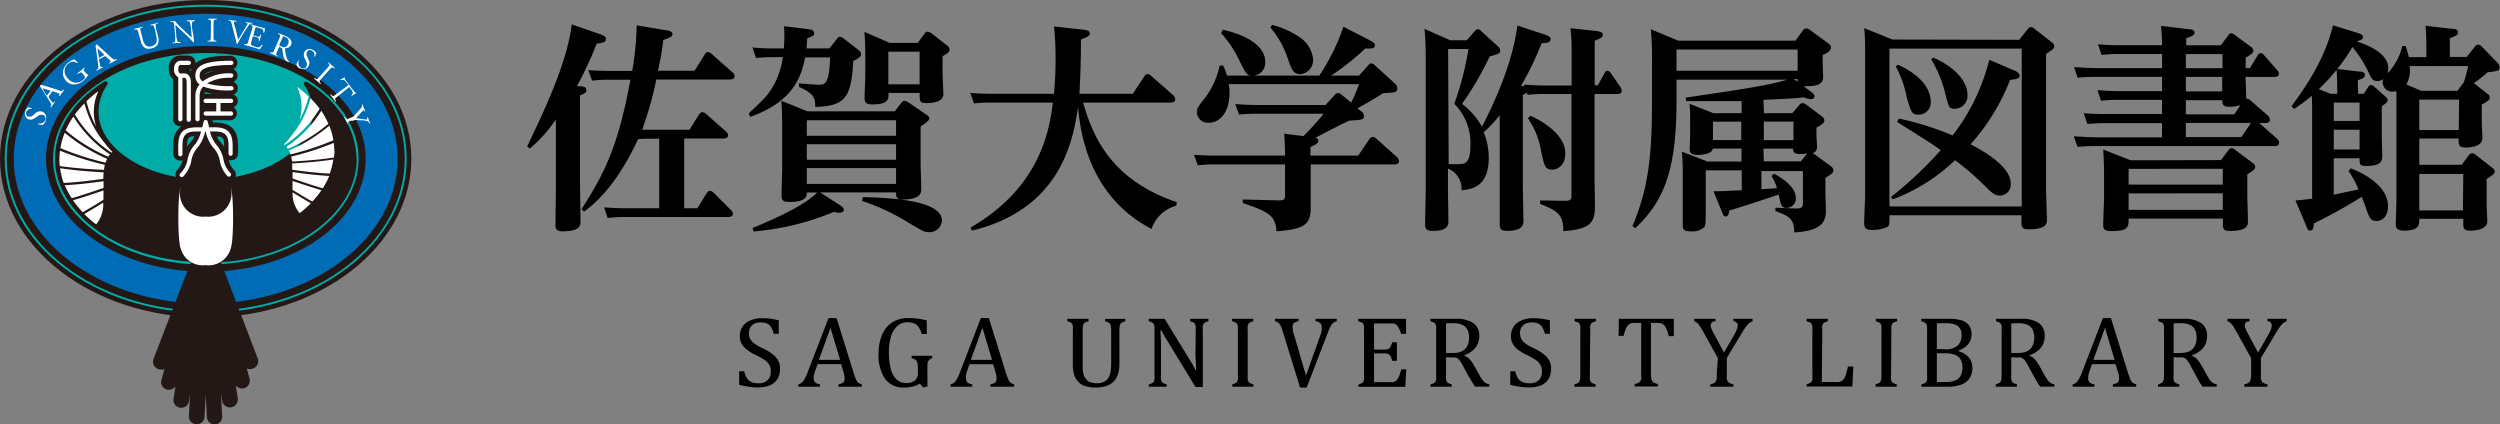 <svg xmlns="http://www.w3.org/2000/svg" viewBox="0 0 353.41 60"><rect x="0" y="0" width="353.41" height="60" fill="#808080" stroke="none"/><defs><style>.cls-1{fill:#00aca8;}.cls-2{fill:#231815;}.cls-3{fill:#006cb6;}.cls-4{fill:none;stroke:#231815;}.cls-5{fill:#fff;}.cls-6{isolation:isolate;}</style></defs><title>アセット 1</title><g id="レイヤー_2" data-name="レイヤー 2"><g id="レイヤー_1-2" data-name="レイヤー 1"><path class="cls-1" d="M29.08.33C13.2.33.33,10.23.33,22.44S13.2,44.56,29.08,44.56s28.74-9.9,28.74-22.12S45,.33,29.08.33"/><path class="cls-2" d="M29.08,44.89C13,44.89,0,34.82,0,22.44S13,0,29.08,0,58.15,10.07,58.15,22.44s-13,22.45-29.07,22.45m0-44.23C13.41.66.66,10.43.66,22.44S13.41,44.22,29.08,44.22s28.41-9.77,28.41-21.78S44.74.66,29.08.66"/><path class="cls-3" d="M29.08,7C16.86,7,7,13.9,7,22.44s9.89,15.48,22.11,15.48S51.19,31,51.19,22.44,41.29,7,29.08,7M56.72,22.44c0,11.6-12.38,21-27.64,21S1.44,34,1.44,22.44s12.37-21,27.64-21,27.64,9.4,27.64,21"/><path class="cls-4" d="M29.08,7C16.86,7,7,13.9,7,22.44s9.89,15.48,22.11,15.48S51.19,31,51.19,22.44,41.29,7,29.08,7ZM56.72,22.44c0,11.6-12.38,21-27.64,21S1.44,34,1.44,22.44s12.37-21,27.64-21,27.64,9.4,27.64,21"/><path class="cls-5" d="M6.46,17.06a1.29,1.29,0,0,1-.43.6,2,2,0,0,1-.64-.12v-.11a.84.84,0,0,0,1-.43.54.54,0,0,0-.22-.72l-.06,0a.71.71,0,0,0-.74.11l-.43.3a1,1,0,0,1-.92.17.84.84,0,0,1-.42-1.11l0-.06a1.79,1.79,0,0,1,.22-.38l.09-.14a2.1,2.1,0,0,1,.55.13v.12a.6.6,0,0,0-.72.38.49.49,0,0,0,.18.67l.09,0a.76.76,0,0,0,.68-.16L5,16a1,1,0,0,1,1-.2.86.86,0,0,1,.47,1.12.54.54,0,0,1,0,.11"/><path class="cls-5" d="M8.17,13.15a.94.94,0,0,1,.23.1v.18l-.07.11a.08.08,0,0,0,.1.06h0l.3-.43.35-.44L9,12.66l-.09.09c-.14.15-.23.15-.63,0l-1.87-.6L5.76,12H5.68a.48.48,0,0,1,0,.29.78.78,0,0,1,.22.26l.71,1.13c.3.46.47.74.59.94a.33.33,0,0,1,0,.36l-.08.13s.07.07.1.06.16-.24.26-.37l.29-.37s0-.07-.06-.08h0l-.11.11c-.07.09-.11.09-.15.06a1.89,1.89,0,0,1-.25-.31l-.29-.42c-.06-.09,0-.12,0-.21L7.33,13c.09-.11.11-.12.21-.08Zm-2-.44c-.08-.12-.14-.23-.15-.25H6l.29.09.76.25c.12,0,.13.06,0,.17l-.34.45c-.08.11-.08.11-.15,0l-.47-.71"/><path class="cls-5" d="M12.21,10.38c.12.15.22.22.31.19h0l-.15.18a4.1,4.1,0,0,1-.59.66,2,2,0,0,1-1.49.53,1.56,1.56,0,0,1-1-.57,1.67,1.67,0,0,1-.4-1.17A2,2,0,0,1,9.7,8.83a2.59,2.59,0,0,1,.52-.34,1.35,1.35,0,0,0,.26-.15,4.7,4.7,0,0,0,.51.49s-.06.1-.1.1A.88.88,0,0,0,9.68,9a1.29,1.29,0,0,0-.31,1.81,1.46,1.46,0,0,0,.16.19,1.47,1.47,0,0,0,2,.47l.16-.12c.23-.19.33-.35.32-.45a.52.52,0,0,0-.14-.25l-.12-.15c-.26-.31-.29-.33-.55-.16l-.18.12s-.09-.06-.08-.1c.19-.13.37-.28.55-.43s.27-.23.39-.34.09,0,.08.09l-.06.06c-.14.15,0,.26.1.45Z"/><path class="cls-5" d="M15.48,8.47a.77.77,0,0,1,.17.19.15.15,0,0,1-.1.16l-.12.08s0,.11.06.1L16,8.73c.19-.11.34-.18.52-.27a.1.1,0,0,0-.05-.11l-.13.05c-.19.08-.28,0-.6-.26L14.2,6.74l-.5-.47h-.08a.61.61,0,0,1-.14.29.67.67,0,0,1,.09.34l.19,1.39c.08.58.11.92.14,1.16a.35.35,0,0,1-.14.35l-.14.09s0,.1.07.1l.4-.24.45-.22a.07.07,0,0,0,0-.1h0l-.14.06h-.17a1.89,1.89,0,0,1-.1-.41L14,8.51c0-.1,0-.13.1-.19L14.74,8c.13-.07.15-.06.23,0Zm-1.69-1.3V6.86h0l.25.22.6.57c.11.09.11.12,0,.18l-.53.29c-.11.06-.12.06-.14-.06l-.13-.89"/><path class="cls-5" d="M22,4.59a3.46,3.46,0,0,0-.33-1,.3.3,0,0,0-.26,0h-.12a.08.08,0,0,1,0-.11l.54-.12.49-.14a.08.08,0,0,1,0,.11h-.11A.22.22,0,0,0,22,3.5a4.2,4.2,0,0,0,.18,1l.13.53a1.63,1.63,0,0,1,0,1.21,1.19,1.19,0,0,1-.81.57,1.3,1.3,0,0,1-.95,0,1.39,1.39,0,0,1-.65-1L19.58,4.7c-.13-.49-.16-.57-.44-.52H19a.13.13,0,0,1,0-.12l.59-.13.58-.16a.08.08,0,0,1,0,.11h-.11c-.27.09-.26.17-.14.66l.26,1c.19.76.55,1.2,1.27,1s.81-.77.63-1.49Z"/><path class="cls-5" d="M27.35,5.05c0,.15.07.72.09.85s0,0-.08.06-.23-.24-.69-.68L25.43,4.11c-.15-.14-.51-.51-.62-.6h0a.81.81,0,0,0,0,.31l.1,1.06a4.2,4.2,0,0,0,.18,1,.29.29,0,0,0,.25.07h.15a.09.09,0,0,1,0,.13h-.57l-.51.06a.09.09,0,0,1,0-.12h.13a.22.22,0,0,0,.21-.12,5.57,5.57,0,0,0,0-1l-.13-1.4a.44.44,0,0,0-.14-.34.49.49,0,0,0-.31-.09H24V3h.77a6.7,6.7,0,0,0,.92,1l.52.49c.37.35.63.59.88.8h0v-.2l-.09-1a3.41,3.41,0,0,0-.19-1A.61.61,0,0,0,26.5,3h-.08a.09.09,0,0,1,0-.13H27l.5-.06V3h-.07a.29.29,0,0,0-.26.13,4.18,4.18,0,0,0,0,1Z"/><path class="cls-5" d="M29.82,3.4c0-.52,0-.6-.28-.63h-.13a.13.13,0,0,1,0-.12h1.21v.13H30.5c-.29,0-.3.1-.32.62V5.13c0,.51,0,.58.28.62h.12v.12H29.36a.08.08,0,0,1,0-.11h.13c.28,0,.3-.1.31-.61Z"/><path class="cls-5" d="M32.74,3.34c-.07-.29-.13-.4-.33-.45h-.09a.07.07,0,0,1,0-.1h0l.5.08.58.07a.09.09,0,0,1,0,.12h-.08c-.18,0-.23,0-.24.06a1.74,1.74,0,0,0,.15.71c.15.59.29,1.17.46,1.75.19-.29.46-.76.61-1s.48-.82.59-1A.38.38,0,0,0,35,3.34s0-.08-.2-.12h-.09a.07.07,0,0,1,0-.1h0l.5.08h.47v.12h-.14a.31.31,0,0,0-.28.13c-.16.21-.41.58-.69,1L34.24,5c-.26.42-.56,1-.68,1.19h-.12a5.12,5.12,0,0,0-.14-.68Z"/><path class="cls-5" d="M35.61,4.18c.13-.46.14-.53-.11-.63h-.07a.08.08,0,0,1,0-.11L36,3.6l.84.24q.3.09.6.15c0,.2,0,.41-.09.61a.09.09,0,0,1-.12,0c0-.23,0-.39-.22-.52a2.3,2.3,0,0,0-.42-.14l-.32-.09c-.13,0-.14,0-.19.14l-.25.89c0,.12,0,.12.12.16l.25.07a1,1,0,0,0,.39.08c.06,0,.1,0,.15-.12l.09-.17a.08.08,0,0,1,.11,0,2.45,2.45,0,0,1-.14.45c0,.14-.07.28-.1.43h-.12V5.55a.22.22,0,0,0-.09-.21,2,2,0,0,0-.34-.12l-.26-.07c-.13,0-.15,0-.18.08l-.17.62c-.07.24-.1.39,0,.49s.12.14.51.25a1.34,1.34,0,0,0,.59.1A1.39,1.39,0,0,0,37,6.34a.09.09,0,0,1,.11.07c-.12.19-.24.38-.38.56l-1.19-.35-.4-.11-.6-.16V6.24h.15c.26,0,.3,0,.43-.47Z"/><path class="cls-5" d="M38.8,7c-.2.44-.23.49-.49.41H38.2s-.06.09,0,.11l.53.22.5.24s.07-.07.06-.1l-.09,0c-.23-.15-.21-.2,0-.64l.23-.53c0-.09,0-.09.24,0s.22.15.24.27.09.62.13.82a1.08,1.08,0,0,0,.63.93l.2.06V8.68a.72.72,0,0,1-.24-.25,4.88,4.88,0,0,1-.34-1.5V6.82a.88.88,0,0,0,.85-.47A.7.7,0,0,0,41,5.53a1.6,1.6,0,0,0-.65-.44,7.16,7.16,0,0,0-1-.39s-.07.07,0,.1l.13.08c.16.1.14.18,0,.58ZM40,5.23c0-.12.07-.13.33,0a.68.68,0,0,1,.45.85,1,1,0,0,1-.07.15.65.65,0,0,1-.44.43.73.73,0,0,1-.48-.09c-.22-.09-.28-.13-.29-.15a.33.33,0,0,1,0-.14l.45-1"/><path class="cls-5" d="M42.4,9.72a1.37,1.37,0,0,1-.5-.54,1.71,1.71,0,0,1,.25-.61h.1a.81.81,0,0,0,.28,1,.54.54,0,0,0,.75-.08l0-.05a.66.66,0,0,0,0-.74l-.21-.48a1,1,0,0,1,0-.94.84.84,0,0,1,1.17-.2l.06,0a1.47,1.47,0,0,1,.32.29l.12.11a1.7,1.7,0,0,1-.24.51h-.1a.61.61,0,0,0-.24-.78.48.48,0,0,0-.68,0l-.06.09a.71.71,0,0,0,0,.69l.18.4a1,1,0,0,1,0,1,.88.88,0,0,1-1.22.24l-.08-.06"/><path class="cls-5" d="M46.28,9.61c.32-.36.37-.43.18-.63l-.08-.08s0-.09.08-.08l.43.4.44.37s0,.1-.07.09l-.1-.07c-.22-.16-.27-.11-.6.26l-1.1,1.22c-.32.37-.36.42-.18.63l.08.08s0,.09-.08.08l-.42-.39-.45-.37s0-.09.07-.1l.1.07c.22.16.27.12.6-.25Z"/><path class="cls-5" d="M47.74,13.63c-.39.29-.43.33-.3.57l.08.12s-.07.08-.1.06l-.35-.49-.39-.5a.07.07,0,0,1,.09-.07l.11.12c.18.2.25.18.63-.12l1.66-1.23c.11-.09.12-.09,0-.2L49,11.68c-.12-.15-.28-.35-.43-.38a.81.81,0,0,0-.38,0,.07.07,0,0,1-.05-.1h0q.33-.12.66-.27a.09.09,0,0,1,0,.07c-.1.11,0,.23.12.4l1.12,1.49c.15.2.18.23.32.22s0,.05,0,.07a2.31,2.31,0,0,0-.6.37.1.1,0,0,1-.08-.1c.08-.08.2-.2.2-.29a1,1,0,0,0-.23-.5l-.2-.26c-.08-.11-.08-.1-.2,0Z"/><path class="cls-5" d="M49.61,17.06c-.46.18-.52.23-.45.47l.05.17a.08.08,0,0,1-.11,0c-.09-.27-.15-.42-.21-.59s-.14-.33-.24-.56a.08.08,0,0,1,.11,0l.06.13c.13.24.19.22.65,0l.22-.08a.89.89,0,0,0,.48-.35l.8-.89c.22-.26.22-.33.19-.47v-.12a.08.08,0,0,1,.11,0,1.85,1.85,0,0,0,.18.51c.06.15.12.3.19.45,0,0-.07.07-.1.06v-.06c-.09-.14-.12-.16-.15-.15a2.37,2.37,0,0,0-.28.27c-.26.28-.54.57-.77.85l.89.13a3.79,3.79,0,0,0,.67.06V16.6a.08.08,0,0,1,.11,0c.05.16.1.29.15.42s.11.27.17.4a.1.1,0,0,1-.11,0l-.06-.11c-.13-.21-.45-.24-.91-.31L50.68,17a1,1,0,0,0-.78.07Z"/><path class="cls-2" d="M26.46,20.67c0-1.11.13-1.37,1-1.42a1.83,1.83,0,0,1-.34.63,4.37,4.37,0,0,0-.69.91Zm.23-10.82a1,1,0,0,0,.41-.09,2.47,2.47,0,0,0-.1.29,1.27,1.27,0,0,0-.31-.2h0M28.94,13a6.92,6.92,0,0,0,1.18.26H28.9A1,1,0,0,1,29,13m1.3-3a6.18,6.18,0,0,0-1.34.51c.14-.23.61-.4,1.34-.51m1.42,10.7v.12a4.41,4.41,0,0,0-.7-.91,1.93,1.93,0,0,1-.34-.63c.9.05,1,.31,1,1.42m18.71,1.77c0-4.12-2.53-8.09-6.95-10.86a.32.32,0,0,0-.42.05A.32.32,0,0,0,43,12a6.78,6.78,0,0,1,1.21,3.77c0,4.37-4.62,8.07-10.93,9.23a.93.93,0,0,0-.22-1,2.74,2.74,0,0,1-.72-1.39,1.06,1.06,0,0,0,.31.05,1,1,0,0,0,1-1v-1c0-2.31-1-3.35-3.35-3.35h-.18v-.07L30,17h2.65A1,1,0,0,0,33,15.16a1,1,0,0,0,.62-.9,1,1,0,0,0-.62-.89,1,1,0,0,0,.62-.9,1,1,0,0,0-.62-.89,1,1,0,0,0,.46-1.34A1,1,0,0,0,33,9.78a1,1,0,0,0-.38-1.89c-1.37,0-3.81,0-5,1.08V8.85a1,1,0,0,0-1-1h-1.2a1.65,1.65,0,0,0-1.56,1.74s0,.07,0,.11a1.89,1.89,0,0,0,.59,1.49v5.65a1,1,0,0,0,1,1h.18a3.13,3.13,0,0,0-1.14,2.81v1.06a1,1,0,0,0,1,1,1.06,1.06,0,0,0,.31-.05A2.68,2.68,0,0,1,25.08,24a1,1,0,0,0-.22,1c-6.31-1.16-10.93-4.86-10.93-9.23A6.69,6.69,0,0,1,15.15,12a.32.32,0,0,0,0-.41.32.32,0,0,0-.42-.05c-4.42,2.77-6.95,6.74-6.95,10.86C7.78,30,16.22,36.3,27,37L21.71,50.72a1.1,1.1,0,0,0,.61,1.43,1.12,1.12,0,0,0,.93,0l-.39,1.44a1.1,1.1,0,0,0,1.95,1l-.28,1.78a1.1,1.1,0,0,0,2.18.35h0l.16-1L26.7,58.9a1.11,1.11,0,0,0,2.21.11l.17-3.22L29.25,59a1.11,1.11,0,0,0,1.16,1,1.09,1.09,0,0,0,1-1.16l-.17-3.23.16,1a1.11,1.11,0,1,0,2.21-.25s0-.07,0-.1l-.28-1.78a1.1,1.1,0,0,0,1.94-.95l-.38-1.44a1.09,1.09,0,0,0,.9,0,1.11,1.11,0,0,0,.64-1.43l-5.2-13.59c10.77-.73,19.2-7,19.2-14.63"/><path class="cls-5" d="M29.08,30.62a3.3,3.3,0,0,0,3.63-2.95,3.41,3.41,0,0,0-.09-1.19c.44,1.1.44,7.52,0,8.62a3.23,3.23,0,0,1-3.54,2.38,3.23,3.23,0,0,1-3.54-2.38c-.44-1.1-.44-7.52,0-8.62a3.31,3.31,0,0,0,2.33,4.05,3.5,3.5,0,0,0,1.21.09"/><path class="cls-5" d="M25.2,16.92a.3.3,0,0,0,.35.24.3.3,0,0,0,.24-.24V11h.3c.15,0,.3.21.3.6v5.34a.29.29,0,0,0,.29.29h0a.31.31,0,0,0,.3-.29V11.58c0-.79-.45-1.2-.9-1.2H25.5c-.15,0-.3-.21-.3-.6s.15-.59.3-.59h1.19a.32.32,0,0,0,.3-.3.29.29,0,0,0-.3-.3H25.5c-.45,0-.9.41-.9,1.19a1.15,1.15,0,0,0,.6,1.13Z"/><path class="cls-5" d="M33,10.68a.29.29,0,0,0-.3-.3,6.2,6.2,0,0,0-4.06,1.13,1,1,0,0,1-.42-.83c0-.74.53-1.49,4.48-1.49a.32.32,0,0,0,.3-.3.29.29,0,0,0-.3-.3c-3.61,0-5.08.61-5.08,2.09a1.51,1.51,0,0,0,.59,1.26,2.53,2.53,0,0,0-.59,1.53v3.38a.32.32,0,0,0,.3.3.29.29,0,0,0,.3-.3V13.47a1.92,1.92,0,0,1,.51-1.23,10.25,10.25,0,0,0,4,.53.29.29,0,0,0,.3-.3.32.32,0,0,0-.3-.3,11.21,11.21,0,0,1-3.46-.37,6.1,6.1,0,0,1,3.39-.8.32.32,0,0,0,.3-.3"/><path class="cls-5" d="M32.66,14.56a.29.29,0,0,0,.3-.3.32.32,0,0,0-.3-.3H29.08a.29.29,0,0,0-.3.3.29.29,0,0,0,.28.3h1.51v1.19H29.08a.29.29,0,0,0-.3.3.29.29,0,0,0,.28.3h3.6a.29.29,0,0,0,.3-.3.32.32,0,0,0-.3-.3H31.17V14.56Z"/><path class="cls-5" d="M30.27,18h-.7c-.06-.22-.11-.42-.15-.58l-.05-.23a.31.31,0,0,0-.29-.23.29.29,0,0,0-.29.23l-.06.23a2.76,2.76,0,0,1-.15.58h-.7c-2,0-2.68.72-2.68,2.68v1.06a.3.3,0,0,0,.59.11.21.21,0,0,0,0-.11V20.67c0-1.62.47-2.09,2.09-2.09h.54a4.66,4.66,0,0,1-.8,1.77,4.38,4.38,0,0,0-1.11,2.22,3.68,3.68,0,0,1-1,1.93.3.3,0,0,0,.36.48l.06-.06a4.33,4.33,0,0,0,1.12-2.21A3.71,3.71,0,0,1,28,20.78a5.44,5.44,0,0,0,1-2.2h.07a5.57,5.57,0,0,0,1,2.2,3.68,3.68,0,0,1,1,1.93,4.24,4.24,0,0,0,1.11,2.21.3.3,0,0,0,.42-.42,3.68,3.68,0,0,1-1-1.93,4.4,4.4,0,0,0-1.12-2.22,5,5,0,0,1-.8-1.77h.54c1.62,0,2.09.47,2.09,2.09v1.06a.29.29,0,0,0,.28.3h0a.29.29,0,0,0,.3-.3V20.67c0-2-.73-2.68-2.69-2.68"/><path class="cls-5" d="M14.83,23.3a42.54,42.54,0,0,1-6.35-2,9.36,9.36,0,0,0-.08,1.18,5.6,5.6,0,0,0,.06,1A62,62,0,0,0,14.7,24a6,6,0,0,1,.13-.74"/><path class="cls-5" d="M9.15,26.18a10.93,10.93,0,0,0,1,1.84c1.14-.33,2.59-.8,4.49-1.45v-.95c-2.25.31-4,.49-5.46.56"/><path class="cls-5" d="M15.79,21.59l.11-.1a11.47,11.47,0,0,1-1.16-1.35,14.28,14.28,0,0,1-2.8-5.53,13.56,13.56,0,0,0-1.35,1.58,16.67,16.67,0,0,0,5.2,5.4"/><path class="cls-5" d="M14.63,27.76v-.84c-1.8.62-3.2,1.07-4.31,1.39A13.86,13.86,0,0,0,11.69,30c.73-.42,1.75-1,2.93-1.76v-.49"/><path class="cls-5" d="M14.61,25.28a5.49,5.49,0,0,1,.05-.91c-2.45-.14-4.52-.34-6.16-.59A9.86,9.86,0,0,0,9,25.86c1.47-.07,3.26-.25,5.58-.58"/><path class="cls-5" d="M12.22,14.34a14.36,14.36,0,0,0,1.37,3.54,6.81,6.81,0,0,1,.33-5,15.5,15.5,0,0,0-1.7,1.43"/><path class="cls-5" d="M11.92,30.26a15.45,15.45,0,0,0,1.67,1.46,4.44,4.44,0,0,0,1-3.07c-1.07.65-2,1.21-2.69,1.61"/><path class="cls-5" d="M14.93,23a3.21,3.21,0,0,1,.22-.54,24.66,24.66,0,0,1-6-3.69,10.94,10.94,0,0,0-.61,2.17A41,41,0,0,0,14.93,23"/><path class="cls-5" d="M15.31,22.15a2.43,2.43,0,0,1,.24-.32,17.15,17.15,0,0,1-5.17-5.35,11.35,11.35,0,0,0-1.1,1.95,24.17,24.17,0,0,0,6,3.72"/><path class="cls-5" d="M47.26,21.32a8.44,8.44,0,0,0-.08-1.12,40.71,40.71,0,0,1-6,1.93c0,.23.1.46.13.71,2.37-.14,4.35-.33,5.92-.58,0-.31.06-.63.06-.94"/><path class="cls-5" d="M45.63,26.62a10.38,10.38,0,0,0,.91-1.75c-1.37-.07-3-.24-5.18-.54v.9c1.81.63,3.18,1.08,4.27,1.39"/><path class="cls-5" d="M40.13,20.41l.11.09a15.63,15.63,0,0,0,4.94-5.13,12.2,12.2,0,0,0-1.29-1.49,13.52,13.52,0,0,1-2.65,5.25,9,9,0,0,1-1.11,1.28"/><path class="cls-5" d="M41.35,25.57v1.27c1.12.68,2.09,1.26,2.79,1.66a12.54,12.54,0,0,0,1.3-1.61c-1-.3-2.38-.73-4.09-1.32"/><path class="cls-5" d="M41.31,23.15V24c2.2.3,3.91.48,5.3.54a10,10,0,0,0,.51-2c-1.57.25-3.53.44-5.86.57"/><path class="cls-5" d="M41.36,27.21a4.26,4.26,0,0,0,1,2.92,16,16,0,0,0,1.58-1.39c-.65-.38-1.53-.91-2.55-1.53"/><path class="cls-5" d="M40.85,21.32a4.55,4.55,0,0,1,.21.51,39.56,39.56,0,0,0,6.07-2,9.14,9.14,0,0,0-.58-2.06,23.53,23.53,0,0,1-5.7,3.51"/><path class="cls-5" d="M42.33,17a13.6,13.6,0,0,0,1.3-3.36A16.41,16.41,0,0,0,42,12.27,6.41,6.41,0,0,1,42.33,17"/><path class="cls-5" d="M40.47,20.73a3.46,3.46,0,0,1,.22.31,22.28,22.28,0,0,0,5.73-3.54,11.69,11.69,0,0,0-1-1.84,16.28,16.28,0,0,1-4.91,5.07"/><g class="cls-6"><g class="cls-6"><path d="M84.78,4.82c.81.28.87.44.87.69,0,.49-.46.55-1.3.65a50.91,50.91,0,0,1-2.79,6l.68.06c.28,0,.65.13.65.5s-.21.5-.9.77V25.81c0,.78.07,4.56.07,5.43,0,.62,0,1.46-2.61,1.46-.93,0-.93-.59-.93-.87s.06-4.47.06-5.12V16.88A19.14,19.14,0,0,1,74.89,21l-.37-.31c3.13-6.48,5.71-12.34,6.3-17.24ZM96.72,29.44h1.86l1.3-2.11c.13-.15.22-.34.47-.34a.84.84,0,0,1,.56.28l2.38,2.39a.76.76,0,0,1,.31.56c0,.43-.46.46-.77.46H88.41c-.71,0-1.21,0-2.51.13l-.5-1.49c.9.06,1.86.12,3.1.12h4.69V19.61H91.7a14.63,14.63,0,0,0-1.49.06c-2.7,5.77-5.49,8.72-7.66,10.24l-.34-.34c3.19-5,5.15-8.75,6.91-18.3H86.21a20.3,20.3,0,0,0-2.51.13l-.53-1.49c.9.06,1.89.12,3.13.12h3.07A41.2,41.2,0,0,0,90,3.58l4.13.69c.71.12.93.27.93.55s-.13.44-1.3.84A35.28,35.28,0,0,1,93,10h5.18l1.43-2.26c.12-.22.24-.37.46-.37a.86.86,0,0,1,.56.28l2.91,2.57a.8.8,0,0,1,.31.56c0,.46-.55.46-.8.46H92.78a51,51,0,0,1-2,7.1h6.69l1.34-2.14a.63.63,0,0,1,.49-.34.89.89,0,0,1,.56.28l2.73,2.42a.79.79,0,0,1,.34.56c0,.43-.46.46-.8.46H96.72Z"/></g><g class="cls-6"><path d="M105.83,16.05c2.11-2,2.82-2.61,3.69-4.28a11.67,11.67,0,0,0,1.15-3.69H109.3a21.15,21.15,0,0,0-2.42.12l-.52-1.49a28.18,28.18,0,0,0,3.13.13h1.33c0-.37.06-.84.06-1.52s0-.84-.06-1.61l3.38.4c.5.06.9.12.9.68,0,.25-.46.44-1,.62A11.81,11.81,0,0,1,114,6.84h3.25l1-1.27c.19-.25.31-.37.47-.37a1.08,1.08,0,0,1,.62.31l1.8,1.39c.34.25.59.43.59.74s-.1.44-1.12,1c-.25,5.24-1.21,6.35-5.36,6.48,0-1.24-.16-1.89-2.3-2.83l0-.49c.25,0,2.54.18,2.64.18,1.08,0,1.61,0,1.76-3.87h-3.53c-.53,2.66-1.61,6.23-7.75,8.4Zm21.55-1.46c.15-.19.28-.34.5-.34a1.51,1.51,0,0,1,.58.25l2.39,1.64c.25.15.53.34.53.62s-.78.84-1.24,1.09v5.08c0,.59.09,3.23.09,3.75s0,1.52-2.63,1.52c-.87,0-.93-.34-.93-1H115.94l2.7,1.74c.34.21.65.43.65.74s-.47.4-.62.4a7.18,7.18,0,0,1-.81-.12,37.06,37.06,0,0,1-11.35,2.76l-.12-.5c1.61-.65,7-2.85,9.14-5h-1.48c0,.53-.06,1.33-2.48,1.33-1,0-1.09-.37-1.09-1,0-.34.09-3.44.09-3.63V18.16c0-.9,0-2.73-.12-3.91l3.72,1.49h12.31ZM126.67,17H114.05v2.2h12.62Zm0,3.38H114.05v2.2h12.62Zm0,3.38H114.05V26h12.62ZM122,27.86c3.56.09,11.16.4,11.16,3.32a1.76,1.76,0,0,1-1.86,1.64c-.62,0-.87-.15-3-1.42a30.61,30.61,0,0,0-6.45-3Zm7.75-21.8.87-1.21c.21-.31.37-.37.49-.37a1,1,0,0,1,.59.25l2.11,1.64a.85.85,0,0,1,.43.65c0,.19,0,.38-1,.93v2c0,.53.12,3.23.12,3.35,0,1.24-1.86,1.27-2.42,1.27-.93,0-.93-.25-.93-1.43h-4.4c0,.93,0,1.62-2.39,1.62-.93,0-1-.5-1-.87,0-.53.1-2.73.1-3.26V8.26c0-1,0-2.44-.13-3.75l3.57,1.55ZM125.58,7.3v4.62H130V7.3Z"/></g><g class="cls-6"><path d="M166.29,29.07a5.13,5.13,0,0,0-3.51,3.29c-9.14-4.75-10.1-14.24-10.38-17.18-.69,4.34-2.21,14.32-15,17.42l-.19-.43c10.05-5.83,11.17-14.11,11.63-17.67h-8.71a21.88,21.88,0,0,0-2.45.12l-.53-1.49c.9.07,1.89.13,3.13.13H149c.13-1.68.22-2.64.22-5A42.22,42.22,0,0,0,149,3.74l4.21.46c.47.07.84.16.84.53s-.37.53-1.24.84c0,4.46-.22,7.63-.22,7.69h7.54l1.61-2.42c.09-.13.25-.37.49-.37a.88.88,0,0,1,.56.31l3,2.63a.89.89,0,0,1,.34.62c0,.47-.5.47-.71.47H153.11c1.27,4.34,3.63,10.85,13.24,14.07Z"/></g><g class="cls-6"><path d="M177.57,16.08a20.79,20.79,0,0,0-2.42.12l-.53-1.49c.87.07,1.86.13,3.1.13h9.67l1.18-1.3c.19-.22.34-.38.56-.38s.28,0,.65.34l1.24,1a20.27,20.27,0,0,0,1.09-2.61H173.69a5.81,5.81,0,0,1,.12,1.28c0,2.41-1.17,4.18-2.91,4.18a1.57,1.57,0,0,1-1.71-1.46c0-.59.19-.83,1.12-2a11.62,11.62,0,0,0,2.11-4.62h.49a7.13,7.13,0,0,1,.53,1.42H186.5a29.35,29.35,0,0,0,3.41-6.91l3.69,1.89c.77.4.77.59.77.71,0,.5-.53.5-1.36.47a36.68,36.68,0,0,1-4.84,3.84h3.94l1.27-1.42c.18-.22.31-.31.46-.31a.93.93,0,0,1,.56.31l2.76,2.51a.87.87,0,0,1,.37.68c0,.59-.18.62-2,.71-1.71,1.06-1.89,1.18-3.63,2.14l.47.38c.37.27.43.46.43.71,0,.53-.19.53-2,.65-.81.28-4.19,2.11-4.87,2.42.15,0,.43.09.43.43s-.31.53-1.11.87V22H192l1.55-2.29c.19-.28.31-.34.5-.34s.28,0,.56.27l2.85,2.55a1,1,0,0,1,.31.55c0,.5-.49.5-.71.5H185.29v2.82c0,.53,0,2.73,0,3.2,0,2.41-.75,3.13-4.84,3.44-.16-2.27-1.12-2.76-4.77-4v-.5l5.14.13c.78,0,.84-.25.84-.69V23.24h-9.92a19.53,19.53,0,0,0-2.42.13l-.53-1.49c.87.06,1.86.12,3.1.12h9.77s0-1.58-.12-3.1l2.72.34a38.6,38.6,0,0,0,2.86-3.16ZM172.85,4.2c6,1.37,6,4.06,6,4.5a1.81,1.81,0,0,1-1.77,2c-.81,0-.93-.21-2-2.39a15.4,15.4,0,0,0-2.45-3.62Zm7-.68a12.68,12.68,0,0,1,4,1.83,4.23,4.23,0,0,1,1.77,3,2,2,0,0,1-1.8,2.14c-1,0-1.24-.71-1.74-2.11a12.8,12.8,0,0,0-2.51-4.5Z"/></g><g class="cls-6"><path d="M208.44,4.45c.13-.15.25-.31.47-.31s.28.06.53.31l2.29,2.08a.84.84,0,0,1,.34.62c0,.4-.15.43-1.49.84a43.94,43.94,0,0,1-3.9,6.69,11,11,0,0,1,2.82,3.23c3.1-6,4.56-10.76,5-14.3l3.69,1.21c.78.25,1,.41,1,.72,0,.49-.49.52-1.27.58a39.33,39.33,0,0,1-2.91,6l.53.06-.1-.22c.9.07,1.89.13,3.13.13h3.6V7.24c0-.53,0-1.67-.15-3.25l3.72.4c.31.06.83.12.83.53s-.4.55-1.14.83v6.3h.46l.9-1.65c.09-.18.22-.4.43-.4a.62.62,0,0,1,.47.31L229,12.2a1.39,1.39,0,0,1,.25.59c0,.47-.37.5-.68.5h-3.16V25.13c0,.62.06,3.44.06,4,0,2.27-.59,3.29-4.47,3.54,0-2.36-.83-2.86-3.28-3.85v-.49l3.56.06c.87,0,.87-.34.87-.75V13.29h-3.75a19.47,19.47,0,0,0-2.45.12l-.09-.31c-.19.13-.38.22-.59.34V26c0,.53.09,4.93.09,5.27,0,1-.81,1.36-2.36,1.36-.86,0-1-.34-1-1s0-4.8,0-5V16.29a20.23,20.23,0,0,1-2.26,2.42,9.14,9.14,0,0,1,.71,3.69c0,4-2.45,4.38-3.84,4.5a3.08,3.08,0,0,0-1.92-3.07v2.73c0,.77.06,4.12.06,4.8,0,.93-.78,1.28-2.23,1.28-.93,0-1.06-.35-1.06-.94,0-.8.09-4.34.09-5.08V9.2c0-1.56,0-3.51-.18-5.12l3.63,1.61h2.35Zm-3.65,18.76H206c1,0,1.86,0,1.86-2.6a7.85,7.85,0,0,0-2.27-5.93,44.24,44.24,0,0,0,2-7.75h-2.88Zm11.56-6.85c.56.25,4.93,2.23,4.93,5.33,0,1.8-1.21,2.29-1.86,2.29-1,0-1.12-.55-1.55-2.54A11.58,11.58,0,0,0,216,16.73Z"/></g><g class="cls-6"><path d="M249.36,16h4l1-1.17a.59.59,0,0,1,.47-.25.92.92,0,0,1,.43.15l2.27,1.71c.31.25.37.43.37.59s0,.43-1.12,1v1c0,.28.09,1.49.09,1.74a.8.8,0,0,1-.65.86c.13.07.25.16.34.22l2.17,1.58c.22.16.44.34.44.62s0,.41-1.12,1.09v1.83c0,.46.06,2.48.06,2.88,0,1.36-.49,2.82-4.46,3-.06-1.8-.53-2.26-2.67-3v-.49l2.89.12c1,0,1-.34,1-.9v-4.4H249v2.57l2.2-.15a6.84,6.84,0,0,0-.78-1.74l.38-.31c1.14.65,3.07,1.86,3.07,3.47a1.33,1.33,0,0,1-1.28,1.37c-.77,0-.86-.41-1.14-1.89-1.37.46-4.37,1.48-7,2.26-.06.59-.22.84-.5.84s-.37-.28-.49-.56l-1.24-3c1.14,0,2.69-.09,4-.15V24.08h-5.09v5.14c0,1.93,0,2.61-.18,2.86a2.4,2.4,0,0,1-1.93.62c-1.08,0-1.14-.34-1.14-.93s0-2.79,0-3.26V24.36a27.72,27.72,0,0,0-.13-2.92l3.63,1.4h4.81V21h-4.06c-.1.9-2,.9-2.14.9-1.12,0-1.12-.5-1.12-.87s.06-1.95.06-2.33v-1.3c0-.93,0-1.83-.09-2.73L242.2,16h4v-1.7c-1.24,0-6.73,0-7.85,0l-.06-.5c7.5-1.11,11.84-1.73,14.36-2.54H237v3c0,10-1.86,14.23-5.83,18l-.4-.31c2.08-4.9,2.76-9.3,2.76-17.21V8.51a41.65,41.65,0,0,0-.16-4.37l3.88,1.61h16.56l1-1.36a.69.69,0,0,1,.53-.37c.15,0,.24,0,.62.28l2.48,1.82c.31.25.4.38.4.63,0,.49-1,1-1.18,1v.9c0,.34.06,1.92.06,2.26,0,1-.86,1.34-2.76,1.27l1.12.84c.31.25.43.4.43.62s-.31.37-.49.37a2.76,2.76,0,0,1-1-.25c-1.55.16-2.45.22-5.74.35ZM237,7v3h17.12V7Zm9.15,10.2h-4V19.8h4Zm3.19,2.61h4.19V17.19h-4.19Zm0,3h5.24l.9-1.12a5,5,0,0,1-1,.09c-.93,0-1-.37-1-.77h-4.19Zm4.78-11.26v-.37h-.53Z"/></g><g class="cls-6"><path d="M285.45,5.63l1.12-1.43c.19-.21.31-.37.53-.37s.31.09.59.31l2.23,1.74c.28.21.47.37.47.65s-.1.43-1.15,1.08V26.87c0,.65.12,3.53.12,4.12s0,1.43-2.6,1.43c-1,0-1-.4-1-1.27v-.72H267.1c0,1.34,0,1.46-.34,1.68a5.38,5.38,0,0,1-2.08.4c-1.05,0-1.15-.37-1.15-1.11,0-.59.13-3.23.13-3.76v-20c0-1.12,0-2.55-.13-3.66l4,1.61ZM267.1,6.87V29.19h18.7V6.87Zm.19,21a55.67,55.67,0,0,0,7.06-6.64c-1.36-1-1.86-1.27-6.17-4l.25-.47a41.45,41.45,0,0,1,7.6,2.39,28.89,28.89,0,0,0,5.18-10.7L284.83,10c.38.16.66.41.66.68,0,.44-.38.5-1.34.62a29.68,29.68,0,0,1-5.58,9.09c1.74.93,5.68,3.1,5.68,5.58a1.55,1.55,0,0,1-1.46,1.67c-.84,0-1.09-.24-2.61-1.76a36.6,36.6,0,0,0-3.81-3.23,25.79,25.79,0,0,1-8.78,5.52Zm1-18.73c4.37,2,4.65,4.44,4.65,5.24a1.72,1.72,0,0,1-1.74,1.83c-1,0-1.08-.49-1.64-2.42A15.07,15.07,0,0,0,268,9.41Zm5-1c3.6,1.58,4.84,3.75,4.84,5.24a1.83,1.83,0,0,1-1.77,2c-.81,0-.87-.19-1.33-2A17,17,0,0,0,273,8.39Z"/></g><g class="cls-6"><path d="M318.06,9.63l1.05-1.74c.19-.28.22-.37.47-.37s.28.09.5.31l1.76,2a.88.88,0,0,1,.31.58c0,.47-.43.47-.71.47h-4c0,.5.12,2.63.09,3.1.25-.06.34,0,.68.28l2.39,2.08a1,1,0,0,1,.28.59c0,.46-.49.46-.71.46h-.78l2.48,2.2a.8.8,0,0,1,.31.56c0,.5-.46.5-.71.5H296.11c-1.12,0-2.08.09-2.42.12l-.53-1.49c.65,0,1.86.13,3.1.13h9.37v-2h-8.1c-1.11,0-2,.09-2.44.12L294.56,16c.65.06,1.89.12,3.13.12h7.94v-2h-6.17a19.23,19.23,0,0,0-2.45.12l-.5-1.49c.9.06,1.89.13,3.13.13h6V10.87h-9.52a22.89,22.89,0,0,0-2.42.12l-.5-1.49c.65,0,1.9.13,3.14.13h9.3v-2h-6.14a21.44,21.44,0,0,0-2.42.13l-.5-1.49c.9.06,1.9.12,3.14.12h5.92a22.94,22.94,0,0,0-.16-2.73l3.94.47c.31,0,.81.09.81.47s-.44.55-1.18.8v1h4.9l1-1.33c.15-.22.28-.37.46-.37A1.09,1.09,0,0,1,316,5l2.14,1.58a.69.69,0,0,1,.4.59c0,.31-.12.37-1.08,1V9.63Zm-4.09,13,1-1.33c.19-.25.28-.34.5-.34s.25,0,.56.28L318.4,23c.34.25.4.41.4.59,0,.34-.31.56-1.11,1.06v3c0,.56.09,3.07.09,3.6s0,1.4-2.54,1.4c-1,0-1-.34-1-1.15V30.9H300.91c0,1.18,0,1.77-2.44,1.77-1,0-1.15-.31-1.15-.93s.12-3.38.12-4v-3c0-1-.06-2.73-.12-3.6l3.87,1.52Zm-13.06,1.24v2.23h13.31V23.86Zm0,3.47v2.33h13.31V27.33Zm13.27-17.7v-2H309v2ZM309,10.87v2.05h5.14V10.87Zm7.72,4a5,5,0,0,1-1.64.22c-.9,0-.9-.41-.94-.93H309v2h6.85ZM309,17.38v2h7.84l1.37-2Z"/></g><g class="cls-6"><path d="M333.35,13.26h.8l.65-1c.13-.18.22-.24.38-.24a.73.73,0,0,1,.43.21l1.61,1.43c.25.22.31.34.31.53s-.09.31-.83.83v4.25c0,.37.06,2.23.06,2.67,0,.74,0,1.52-2.33,1.52-.87,0-.87-.28-.87-1.09h-3.65v5.15l3.5-.74A13.93,13.93,0,0,0,332,24.17l.31-.37c1,.37,5.27,2.14,5.27,5.36,0,1.37-.77,2.08-1.64,2.08s-1-.56-1.4-1.58a18.4,18.4,0,0,0-.68-1.83,76.73,76.73,0,0,1-6.76,3.75c-.06.59-.09,1-.49,1s-.41-.18-.59-.65l-1.52-3.59c.87-.07,1.39-.13,2.35-.25V15.74c0-.56,0-1.68-.06-2.2a19.53,19.53,0,0,1-2.51,1.86l-.34-.38c1.95-2.69,4.65-6.48,5.86-11.44l3.53,1.09c.44.12.72.28.72.59s-.5.49-.93.59c1.67.52,4.49,1.7,4.49,3.81a2.83,2.83,0,0,1-.09.71,8.32,8.32,0,0,0,2.08-3.87l.46,0c.19.55.28.86.47,1.58H343V7.24c0-.8,0-2.2-.12-3.6l3.78.44c.37,0,.81.09.81.5s-.35.49-1.15.83V8.05h2.39l1.17-1.49a.66.66,0,0,1,.44-.25.86.86,0,0,1,.53.28L353,8.82a1.13,1.13,0,0,1,.37.68c0,.5-.19.53-1.71.72a14.51,14.51,0,0,1-1.95,1.52l1.95,1.55a.58.58,0,0,1,.31.49c0,.19,0,.41-1.14,1V17.1c0,.34.09,2,.09,2.39,0,1.36-2,1.36-2.36,1.36-1,0-1-.37-1-1.27H342V23.3h6l1-1.36a.62.62,0,0,1,.47-.28.79.79,0,0,1,.49.22l2.39,1.86a.66.66,0,0,1,.31.49c0,.25-.09.44-1.14,1.06v3.53c0,.34.09,2.08.09,2.48,0,1.3-2.14,1.3-2.39,1.3-1,0-1-.4-1-1.08v-.59H342c0,.84,0,1.67-2.14,1.67-1.18,0-1.18-.49-1.18-1.05s.09-2.85.09-3.38V14.4c0-.59,0-1,0-1.52a1.92,1.92,0,0,1-.52.07,1.36,1.36,0,0,1-1.43-1.31,1.07,1.07,0,0,1,.12-.49,1.44,1.44,0,0,1-.86.31c-.66,0-.81-.28-1.34-1.43a16.35,16.35,0,0,0-2.2-3.38,23.39,23.39,0,0,1-2.14,3.1l3.16.37c.38,0,.75.1.75.5s-.5.56-1,.71Zm-3.88,0h.93c0-1.09,0-2.2-.09-3.38-1,1.24-1.86,2.07-2.51,2.73Zm.44,1.24v2.6h3.65V14.5Zm3.65,3.84h-3.65v2.79h3.65Zm7.07-9a4,4,0,0,1-.46,2.6l2.11.9h5.11l.93-1.24c.28-1,.44-1.55.59-2.26Zm7,4.74H342v4.31h5.58Zm.59,10.51H342v5.15h6.17Z"/></g></g><g class="cls-6"><g class="cls-6"><path d="M105.21,52.48a2.81,2.81,0,0,0,.39,1,1.41,1.41,0,0,0,.63.53,2.4,2.4,0,0,0,1,.17,1.75,1.75,0,0,0,1.28-.43,1.63,1.63,0,0,0,.45-1.25,1.82,1.82,0,0,0-.19-.88,2,2,0,0,0-.6-.68,9.89,9.89,0,0,0-1.3-.74,6.83,6.83,0,0,1-1.32-.79,2.72,2.72,0,0,1-.73-.85,2.14,2.14,0,0,1-.24-1,2.32,2.32,0,0,1,1.48-2.26,4.18,4.18,0,0,1,1.67-.32,9.16,9.16,0,0,1,1.06.06,8.75,8.75,0,0,1,1.3.25v1.9h-.71a2.94,2.94,0,0,0-.41-1,1.4,1.4,0,0,0-.59-.48,2.38,2.38,0,0,0-.87-.13,2,2,0,0,0-.84.16,1.37,1.37,0,0,0-.58.51,1.46,1.46,0,0,0-.22.82,1.8,1.8,0,0,0,.18.84,2.25,2.25,0,0,0,.57.64,6.43,6.43,0,0,0,1.15.66,8.29,8.29,0,0,1,1.42.84,3,3,0,0,1,.79.88,2.29,2.29,0,0,1,.29,1.16,2.89,2.89,0,0,1-.24,1.24,2.18,2.18,0,0,1-.66.83,2.65,2.65,0,0,1-1,.47,5.7,5.7,0,0,1-1.28.14,10.67,10.67,0,0,1-2.6-.37V52.48Z"/></g><g class="cls-6"><path d="M118.52,54.67v-.34a2.26,2.26,0,0,0,.53-.16.51.51,0,0,0,.26-.24.76.76,0,0,0,.09-.4,2.52,2.52,0,0,0-.06-.52c0-.18-.09-.39-.16-.62l-.27-.91h-3.34l-.24.69a6.44,6.44,0,0,0-.25.79,2.25,2.25,0,0,0-.06.49.83.83,0,0,0,.22.62,1.34,1.34,0,0,0,.67.26v.34h-3.06v-.34a1.13,1.13,0,0,0,.7-.46,4.68,4.68,0,0,0,.58-1.13l3-7.78h1.13l2.44,7.84a7.18,7.18,0,0,0,.31.84,1.28,1.28,0,0,0,.31.45,1.51,1.51,0,0,0,.51.24v.34Zm-2.76-3.8h3l-1.36-4.53Z"/></g><g class="cls-6"><path d="M131.11,54.63l-.56.15-.53-.55a3.61,3.61,0,0,1-1,.42,4.6,4.6,0,0,1-1.17.13,3.18,3.18,0,0,1-2.73-1.22,6,6,0,0,1-.92-3.62,6.49,6.49,0,0,1,.5-2.63,3.9,3.9,0,0,1,1.44-1.74,4,4,0,0,1,2.21-.61,10.8,10.8,0,0,1,1.29.07,12.89,12.89,0,0,1,1.37.26v1.93h-.71a3.32,3.32,0,0,0-.46-1,1.49,1.49,0,0,0-.64-.51,2.48,2.48,0,0,0-.93-.15,2,2,0,0,0-1.37.49,3.13,3.13,0,0,0-.92,1.45,7.18,7.18,0,0,0-.32,2.32,8.88,8.88,0,0,0,.27,2.35,3.12,3.12,0,0,0,.82,1.48,1.93,1.93,0,0,0,1.34.49,1.86,1.86,0,0,0,1.26-.36,1.41,1.41,0,0,0,.41-1.11v-.43a4.67,4.67,0,0,0-.07-.91.93.93,0,0,0-.24-.44,1.46,1.46,0,0,0-.57-.25v-.34h2.9v.34a1.18,1.18,0,0,0-.39.2.66.66,0,0,0-.19.27,1.3,1.3,0,0,0-.1.39c0,.16,0,.38,0,.67Z"/></g><g class="cls-6"><path d="M140,54.67v-.34a2.12,2.12,0,0,0,.53-.16.51.51,0,0,0,.26-.24.76.76,0,0,0,.09-.4,2.52,2.52,0,0,0-.06-.52,5.19,5.19,0,0,0-.16-.62l-.27-.91h-3.34l-.24.69a6.44,6.44,0,0,0-.25.79,3,3,0,0,0,0,.49.83.83,0,0,0,.21.62,1.34,1.34,0,0,0,.68.26v.34h-3.07v-.34a1.13,1.13,0,0,0,.7-.46,4.68,4.68,0,0,0,.58-1.13l3-7.78h1.13l2.44,7.84c.12.36.22.64.31.84a1.18,1.18,0,0,0,.32.45,1.37,1.37,0,0,0,.5.24v.34Zm-2.76-3.8h3l-1.36-4.53Z"/></g><g class="cls-6"><path d="M158.25,51.35a5.62,5.62,0,0,1-.14,1.32,3.35,3.35,0,0,1-.41.94,2.48,2.48,0,0,1-.63.62,2.86,2.86,0,0,1-.9.4,4.6,4.6,0,0,1-1.25.15,5,5,0,0,1-1.49-.19,2.22,2.22,0,0,1-1-.62,2.61,2.61,0,0,1-.59-1,5.18,5.18,0,0,1-.18-1.49V46.83a5.8,5.8,0,0,0,0-.74,1,1,0,0,0-.11-.31.57.57,0,0,0-.19-.19,1.79,1.79,0,0,0-.48-.17v-.35h3v.35a1.46,1.46,0,0,0-.56.22.6.6,0,0,0-.22.37,5,5,0,0,0-.05.82v5a4.12,4.12,0,0,0,.14,1.14,1.68,1.68,0,0,0,.42.72,1.44,1.44,0,0,0,.63.38,3.28,3.28,0,0,0,.91.11A2,2,0,0,0,156,54a1.61,1.61,0,0,0,.64-.52,2.12,2.12,0,0,0,.34-.87,7.22,7.22,0,0,0,.1-1.38V46.83A3.85,3.85,0,0,0,157,46a.68.68,0,0,0-.21-.34,1.44,1.44,0,0,0-.57-.23v-.35h2.86v.35a1.43,1.43,0,0,0-.57.23.59.59,0,0,0-.21.36,3.88,3.88,0,0,0-.06.82Z"/></g><g class="cls-6"><path d="M168.19,50.87c.17.28.32.52.44.73l.36.71h.09c0-.28,0-.85-.06-1.7s0-1.62,0-2.3V46.83a6,6,0,0,0,0-.71.8.8,0,0,0-.11-.34.64.64,0,0,0-.2-.2,2.45,2.45,0,0,0-.47-.16v-.35h2.59v.35a1.87,1.87,0,0,0-.46.15.79.79,0,0,0-.22.18,1,1,0,0,0-.12.34,4.4,4.4,0,0,0,0,.74v7.88H169l-4-6.57c-.25-.4-.43-.7-.53-.89s-.21-.37-.3-.55h-.12c0,.36.06,1,.07,1.95s0,1.89,0,2.83v1.43a5.51,5.51,0,0,0,0,.69,1.2,1.2,0,0,0,.11.35.74.74,0,0,0,.22.21,2.74,2.74,0,0,0,.48.17v.34H162.4v-.34a1.58,1.58,0,0,0,.6-.25.73.73,0,0,0,.2-.39,5,5,0,0,0,0-.78V46.83a6,6,0,0,0,0-.71,1.11,1.11,0,0,0-.12-.34.7.7,0,0,0-.22-.2,2.45,2.45,0,0,0-.47-.16v-.35h2.25Z"/></g><g class="cls-6"><path d="M176.38,52.91a5.51,5.51,0,0,0,0,.69,1,1,0,0,0,.11.35.64.64,0,0,0,.22.21,2.74,2.74,0,0,0,.48.17v.34h-3v-.34a1.58,1.58,0,0,0,.6-.25.81.81,0,0,0,.2-.39,5,5,0,0,0,0-.78V46.83a6,6,0,0,0,0-.71,1.11,1.11,0,0,0-.12-.34.7.7,0,0,0-.22-.2,2.45,2.45,0,0,0-.47-.16v-.35h3v.35a2.23,2.23,0,0,0-.46.15.82.82,0,0,0-.22.19,1.09,1.09,0,0,0-.12.35,4.35,4.35,0,0,0,0,.72Z"/></g><g class="cls-6"><path d="M183.57,45.07v.35a1.52,1.52,0,0,0-.5.14.51.51,0,0,0-.26.24.8.8,0,0,0-.09.41,2.52,2.52,0,0,0,.06.52c0,.18.09.39.16.62l1.68,5.74,2.06-5.78.09-.28c0-.1,0-.2.07-.29s0-.18,0-.25,0-.13,0-.19a.84.84,0,0,0-.2-.62,1.16,1.16,0,0,0-.67-.26v-.35h3v.35a1.13,1.13,0,0,0-.47.2,1.48,1.48,0,0,0-.36.43,7.14,7.14,0,0,0-.42.94l-3,7.79h-.94l-2.42-7.84a6.83,6.83,0,0,0-.33-.91,1.39,1.39,0,0,0-.32-.41,1.08,1.08,0,0,0-.47-.2v-.35Z"/></g><g class="cls-6"><path d="M198.77,45.07V47.2h-.7c-.08-.23-.15-.44-.23-.61a2.13,2.13,0,0,0-.23-.43,1.08,1.08,0,0,0-.27-.29,1,1,0,0,0-.35-.14,2.21,2.21,0,0,0-.48,0h-2.27v3.69h1.54a1.1,1.1,0,0,0,.49-.09.72.72,0,0,0,.3-.3,3,3,0,0,0,.23-.66h.67V51h-.67a2.3,2.3,0,0,0-.23-.64.7.7,0,0,0-.29-.3,1,1,0,0,0-.5-.1h-1.54v4.06h2.23A2.16,2.16,0,0,0,197,54a.92.92,0,0,0,.38-.2,1.25,1.25,0,0,0,.28-.38,3.48,3.48,0,0,0,.21-.48c.05-.17.13-.41.22-.73h.71l-.14,2.47h-6.64v-.34a1.58,1.58,0,0,0,.6-.25.81.81,0,0,0,.2-.39,5,5,0,0,0,0-.78V46.83a6,6,0,0,0,0-.71,1.11,1.11,0,0,0-.12-.34.7.7,0,0,0-.22-.2,2.45,2.45,0,0,0-.47-.16v-.35Z"/></g><g class="cls-6"><path d="M204.42,50.5v2.39a4.47,4.47,0,0,0,0,.74,1,1,0,0,0,.12.34.55.55,0,0,0,.21.19,3.16,3.16,0,0,0,.47.17v.34h-3v-.34a1.58,1.58,0,0,0,.6-.25.81.81,0,0,0,.2-.39,5,5,0,0,0,0-.78V46.83a6,6,0,0,0,0-.71,1.11,1.11,0,0,0-.12-.34.7.7,0,0,0-.22-.2,2.45,2.45,0,0,0-.47-.16v-.35h3.55a4.28,4.28,0,0,1,2.51.6,2.13,2.13,0,0,1,.84,1.86,2.53,2.53,0,0,1-.55,1.63A3.48,3.48,0,0,1,207,50.22v.06a2,2,0,0,1,.75.5,4.8,4.8,0,0,1,.69,1l.65,1.16a6,6,0,0,0,.48.77,1.77,1.77,0,0,0,.41.41,1.41,1.41,0,0,0,.55.2v.34h-2c-.18-.25-.35-.52-.52-.8L207.5,53l-.63-1.18a6.81,6.81,0,0,0-.47-.79,1.62,1.62,0,0,0-.33-.35.94.94,0,0,0-.33-.14,2.42,2.42,0,0,0-.53,0Zm0-4.78V49.9h.81a4.59,4.59,0,0,0,1-.09,1.83,1.83,0,0,0,.72-.34,1.76,1.76,0,0,0,.53-.68,2.64,2.64,0,0,0,.19-1.08,2.29,2.29,0,0,0-.23-1.11,1.51,1.51,0,0,0-.71-.68,3,3,0,0,0-1.27-.23Q204.83,45.69,204.42,45.72Z"/></g><g class="cls-6"><path d="M214.21,52.48a2.82,2.82,0,0,0,.38,1,1.49,1.49,0,0,0,.64.53,2.35,2.35,0,0,0,1,.17,1.78,1.78,0,0,0,1.29-.43,1.63,1.63,0,0,0,.45-1.25,1.82,1.82,0,0,0-.19-.88,2,2,0,0,0-.61-.68,9,9,0,0,0-1.29-.74,7.28,7.28,0,0,1-1.33-.79,2.82,2.82,0,0,1-.72-.85,2.14,2.14,0,0,1-.24-1,2.46,2.46,0,0,1,.37-1.37,2.44,2.44,0,0,1,1.11-.89,4.13,4.13,0,0,1,1.66-.32,9.33,9.33,0,0,1,1.07.06,8.75,8.75,0,0,1,1.3.25v1.9h-.71a3.17,3.17,0,0,0-.41-1,1.4,1.4,0,0,0-.59-.48,2.44,2.44,0,0,0-.88-.13,2,2,0,0,0-.83.16,1.46,1.46,0,0,0-.59.51,1.54,1.54,0,0,0-.21.82,1.8,1.8,0,0,0,.18.84,2,2,0,0,0,.57.64,6.43,6.43,0,0,0,1.15.66,8.71,8.71,0,0,1,1.42.84,3,3,0,0,1,.79.88,2.29,2.29,0,0,1,.28,1.16,3,3,0,0,1-.23,1.24,2.18,2.18,0,0,1-.66.83,2.65,2.65,0,0,1-1,.47,5.7,5.7,0,0,1-1.28.14,10.67,10.67,0,0,1-2.6-.37V52.48Z"/></g><g class="cls-6"><path d="M224.75,52.91a5.51,5.51,0,0,0,0,.69,1,1,0,0,0,.11.35.64.64,0,0,0,.22.21,2.74,2.74,0,0,0,.48.17v.34h-3v-.34a1.58,1.58,0,0,0,.6-.25.72.72,0,0,0,.19-.39,3.86,3.86,0,0,0,.05-.78V46.83a4.14,4.14,0,0,0,0-.71.91.91,0,0,0-.11-.34.7.7,0,0,0-.22-.2,2.45,2.45,0,0,0-.47-.16v-.35h3v.35a2.23,2.23,0,0,0-.46.15.82.82,0,0,0-.22.19.76.76,0,0,0-.12.35,4.35,4.35,0,0,0,0,.72Z"/></g><g class="cls-6"><path d="M228.85,45.07h7.76v2.45h-.71a5.72,5.72,0,0,0-.31-1,1.94,1.94,0,0,0-.32-.53,1.09,1.09,0,0,0-.37-.26,1.73,1.73,0,0,0-.59-.08h-.92v7.2a3.69,3.69,0,0,0,.05.66.88.88,0,0,0,.15.39.65.65,0,0,0,.26.23,3.52,3.52,0,0,0,.51.16v.34h-3.27v-.34l.38-.11a.71.71,0,0,0,.26-.14.7.7,0,0,0,.18-.2,1.23,1.23,0,0,0,.1-.35,3.46,3.46,0,0,0,0-.64v-7.2h-.9a2.23,2.23,0,0,0-.56.06.92.92,0,0,0-.4.27,1.68,1.68,0,0,0-.34.57,6.12,6.12,0,0,0-.29.93h-.71Z"/></g><g class="cls-6"><path d="M242.85,50.64l-2-3.61c-.24-.43-.42-.74-.55-.93a1.9,1.9,0,0,0-.37-.44,1.14,1.14,0,0,0-.43-.24v-.35h3v.35c-.44,0-.67.24-.67.57a1.19,1.19,0,0,0,.1.45,6.73,6.73,0,0,0,.34.72l1.44,2.68,1.41-2.45a5.62,5.62,0,0,0,.41-.82,1.67,1.67,0,0,0,.12-.58.53.53,0,0,0-.16-.4.71.71,0,0,0-.45-.17v-.35h2.71v.35a1.61,1.61,0,0,0-.51.29,2.5,2.5,0,0,0-.45.5c-.16.21-.38.57-.68,1.07l-2,3.33v2.28a3.87,3.87,0,0,0,0,.65,1,1,0,0,0,.15.39.58.58,0,0,0,.26.23,2.41,2.41,0,0,0,.52.17v.34h-3.28v-.34a2.05,2.05,0,0,0,.51-.16.58.58,0,0,0,.26-.23,1,1,0,0,0,.15-.4,3.65,3.65,0,0,0,0-.65Z"/></g><g class="cls-6"><path d="M257.54,54h1.88a3.74,3.74,0,0,0,.52,0,1.53,1.53,0,0,0,.36-.11,1,1,0,0,0,.26-.21,1.66,1.66,0,0,0,.23-.34,2.83,2.83,0,0,0,.2-.53c.06-.21.15-.53.24-1H262l-.15,2.83h-6.45v-.34a1.58,1.58,0,0,0,.6-.25.73.73,0,0,0,.2-.39,5,5,0,0,0,0-.78V46.83a6,6,0,0,0,0-.71,1.11,1.11,0,0,0-.12-.34.7.7,0,0,0-.22-.2,2.45,2.45,0,0,0-.47-.16v-.35h3v.35a1.66,1.66,0,0,0-.44.15.49.49,0,0,0-.22.18.78.78,0,0,0-.13.34,4.23,4.23,0,0,0,0,.74Z"/></g><g class="cls-6"><path d="M267.33,52.91a3.81,3.81,0,0,0,0,.69,1,1,0,0,0,.1.35.67.67,0,0,0,.23.21,2.31,2.31,0,0,0,.47.17v.34h-3v-.34a1.59,1.59,0,0,0,.59-.25.73.73,0,0,0,.2-.39,4.78,4.78,0,0,0,.05-.78V46.83a5.53,5.53,0,0,0,0-.71.76.76,0,0,0-.12-.34.61.61,0,0,0-.22-.2,2.29,2.29,0,0,0-.46-.16v-.35h3v.35a1.92,1.92,0,0,0-.45.15.6.6,0,0,0-.22.19.88.88,0,0,0-.13.35,5.85,5.85,0,0,0,0,.72Z"/></g><g class="cls-6"><path d="M271.62,54.67v-.34a1.58,1.58,0,0,0,.6-.25.81.81,0,0,0,.2-.39,5,5,0,0,0,0-.78V46.83a6,6,0,0,0,0-.71,1.11,1.11,0,0,0-.12-.34.7.7,0,0,0-.22-.2,2.45,2.45,0,0,0-.47-.16v-.35h3.93a5.71,5.71,0,0,1,1.83.24,2.09,2.09,0,0,1,1,.71,2,2,0,0,1,.33,1.2,2.18,2.18,0,0,1-.86,1.81,4.4,4.4,0,0,1-1,.55v.06a3,3,0,0,1,1.48.89,2.19,2.19,0,0,1,.5,1.43,2.59,2.59,0,0,1-.43,1.56,2.41,2.41,0,0,1-1.22.88,5.81,5.81,0,0,1-1.89.27Zm3.44-5.29a2.45,2.45,0,0,0,1.67-.52,1.94,1.94,0,0,0,.57-1.5,1.77,1.77,0,0,0-.16-.81,1.36,1.36,0,0,0-.44-.51,2.24,2.24,0,0,0-.67-.27,4.44,4.44,0,0,0-.84-.08h-.72l-.67,0v3.65ZM273.8,54c.35,0,.74,0,1.17,0a3.74,3.74,0,0,0,1.46-.23,1.45,1.45,0,0,0,.75-.69,2.39,2.39,0,0,0,.24-1.13,2.25,2.25,0,0,0-.26-1.13,1.6,1.6,0,0,0-.78-.66,4.08,4.08,0,0,0-1.46-.22H273.8Z"/></g><g class="cls-6"><path d="M284.32,50.5v2.39a4.47,4.47,0,0,0,0,.74.85.85,0,0,0,.11.34.67.67,0,0,0,.22.19,3.16,3.16,0,0,0,.47.17v.34h-3v-.34a1.52,1.52,0,0,0,.59-.25.67.67,0,0,0,.2-.39,4.78,4.78,0,0,0,.05-.78V46.83a4.14,4.14,0,0,0,0-.71.76.76,0,0,0-.12-.34.58.58,0,0,0-.21-.2,2.45,2.45,0,0,0-.47-.16v-.35h3.55a4.28,4.28,0,0,1,2.51.6,2.15,2.15,0,0,1,.83,1.86,2.52,2.52,0,0,1-.54,1.63,3.48,3.48,0,0,1-1.62,1.06v.06a2,2,0,0,1,.75.5,5.71,5.71,0,0,1,.69,1l.64,1.16c.19.33.35.59.48.77a2,2,0,0,0,.41.41,1.47,1.47,0,0,0,.55.2v.34h-2a9.17,9.17,0,0,1-.52-.8L287.4,53l-.63-1.18a8.63,8.63,0,0,0-.47-.79,1.42,1.42,0,0,0-.34-.35.81.81,0,0,0-.33-.14,2.26,2.26,0,0,0-.52,0Zm0-4.78V49.9h.81a4.65,4.65,0,0,0,1-.09,1.83,1.83,0,0,0,.72-.34,1.65,1.65,0,0,0,.52-.68,2.64,2.64,0,0,0,.2-1.08,2.41,2.41,0,0,0-.23-1.11,1.56,1.56,0,0,0-.71-.68,3,3,0,0,0-1.28-.23C284.93,45.69,284.58,45.7,284.32,45.72Z"/></g><g class="cls-6"><path d="M298.68,54.67v-.34a2.12,2.12,0,0,0,.53-.16.58.58,0,0,0,.27-.24.89.89,0,0,0,.08-.4,3.37,3.37,0,0,0-.05-.52c0-.18-.1-.39-.17-.62l-.27-.91h-3.34l-.24.69a6.44,6.44,0,0,0-.25.79,3,3,0,0,0-.05.49.8.8,0,0,0,.22.62,1.3,1.3,0,0,0,.67.26v.34H293v-.34a1.13,1.13,0,0,0,.7-.46,4.68,4.68,0,0,0,.58-1.13l3-7.78h1.13l2.44,7.84c.12.36.22.64.31.84a1.3,1.3,0,0,0,.32.45,1.35,1.35,0,0,0,.51.24v.34Zm-2.75-3.8h3l-1.36-4.53Z"/></g><g class="cls-6"><path d="M307.27,50.5v2.39a4.47,4.47,0,0,0,0,.74.85.85,0,0,0,.11.34.67.67,0,0,0,.22.19,3.16,3.16,0,0,0,.47.17v.34h-3v-.34a1.52,1.52,0,0,0,.59-.25.73.73,0,0,0,.2-.39,4.78,4.78,0,0,0,.05-.78V46.83a4.14,4.14,0,0,0,0-.71.76.76,0,0,0-.12-.34.58.58,0,0,0-.21-.2,2.73,2.73,0,0,0-.47-.16v-.35h3.55a4.28,4.28,0,0,1,2.51.6,2.15,2.15,0,0,1,.83,1.86,2.52,2.52,0,0,1-.54,1.63,3.48,3.48,0,0,1-1.62,1.06v.06a1.9,1.9,0,0,1,.74.5,5.18,5.18,0,0,1,.7,1l.64,1.16c.19.33.35.59.48.77a2,2,0,0,0,.41.41,1.47,1.47,0,0,0,.55.2v.34h-2a9.17,9.17,0,0,1-.52-.8l-.48-.87-.63-1.18a8.63,8.63,0,0,0-.47-.79,1.63,1.63,0,0,0-.34-.35.81.81,0,0,0-.33-.14,2.26,2.26,0,0,0-.52,0Zm0-4.78V49.9h.81a4.65,4.65,0,0,0,1-.09,1.83,1.83,0,0,0,.72-.34,1.65,1.65,0,0,0,.52-.68,2.64,2.64,0,0,0,.2-1.08,2.41,2.41,0,0,0-.23-1.11,1.56,1.56,0,0,0-.71-.68,3,3,0,0,0-1.28-.23C307.88,45.69,307.53,45.7,307.27,45.72Z"/></g><g class="cls-6"><path d="M318.23,50.64l-2-3.61c-.24-.43-.42-.74-.55-.93a1.9,1.9,0,0,0-.37-.44,1.22,1.22,0,0,0-.43-.24v-.35H318v.35c-.45,0-.67.24-.67.57a1.19,1.19,0,0,0,.1.45,6.73,6.73,0,0,0,.34.72l1.44,2.68,1.41-2.45a5.62,5.62,0,0,0,.41-.82,1.9,1.9,0,0,0,.11-.58.52.52,0,0,0-.15-.4.72.72,0,0,0-.46-.17v-.35h2.72v.35a1.51,1.51,0,0,0-.51.29,2.86,2.86,0,0,0-.46.5c-.15.21-.37.57-.67,1.07l-2,3.33v2.28a3.87,3.87,0,0,0,0,.65,1.18,1.18,0,0,0,.14.39.67.67,0,0,0,.27.23,2.48,2.48,0,0,0,.51.17v.34h-3.27v-.34a2.05,2.05,0,0,0,.51-.16.58.58,0,0,0,.26-.23,1,1,0,0,0,.15-.4,3.65,3.65,0,0,0,.05-.65Z"/></g></g></g></g></svg>